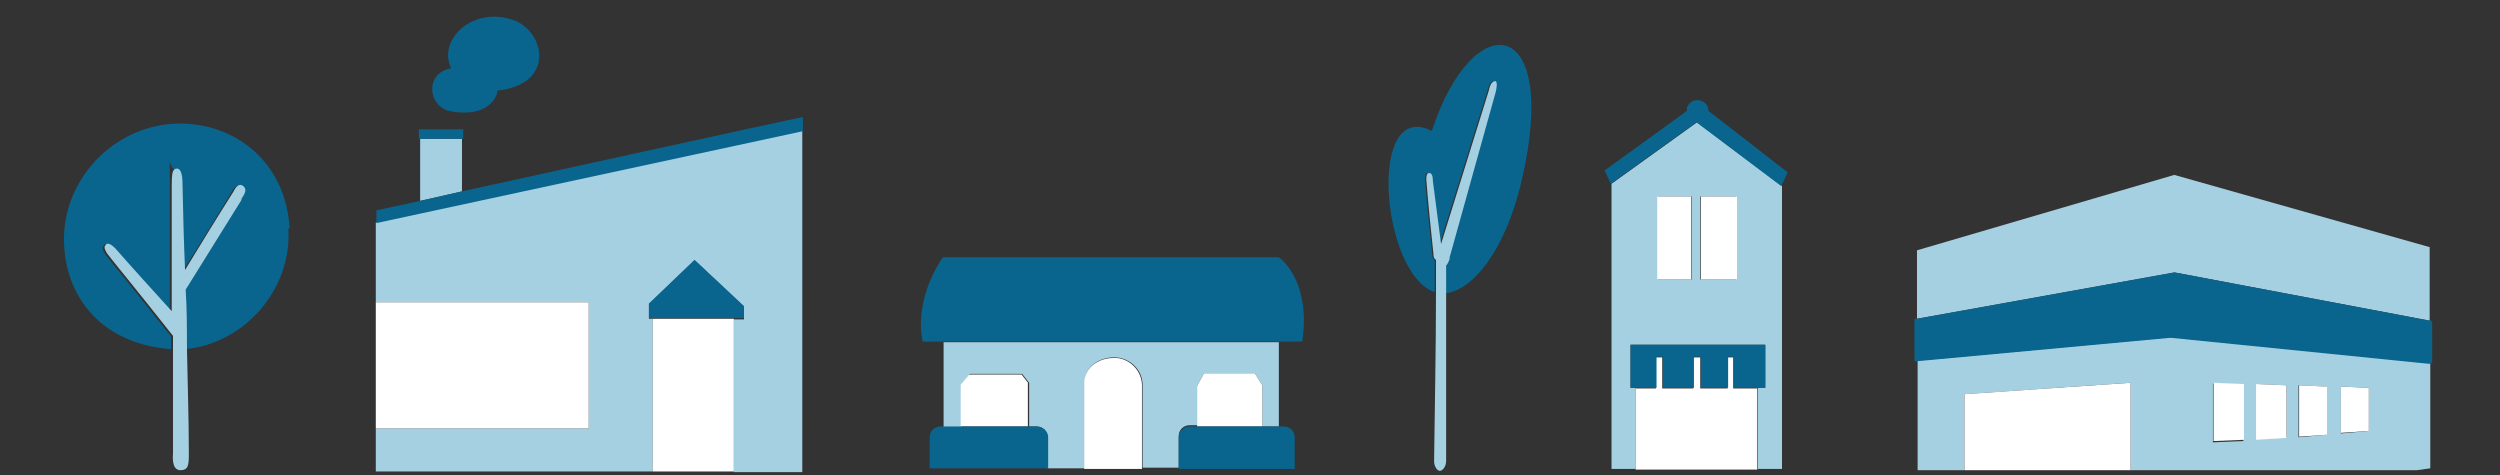 <?xml version="1.0" encoding="UTF-8"?>
<svg id="_レイヤー_1" data-name="レイヤー_1" xmlns="http://www.w3.org/2000/svg" xmlns:xlink="http://www.w3.org/1999/xlink" version="1.1" viewBox="0 0 394.5 75">
  <rect x="0" y="0" width="394.5" height="75" fill="#333333" stroke="none"/>
  <!-- Generator: Adobe Illustrator 29.4.0, SVG Export Plug-In . SVG Version: 2.1.0 Build 152)  -->
  <defs>
    <style>
      .st0 {
        fill: none;
      }

      .st1 {
        fill: #09658d;
      }

      .st2 {
        clip-path: url(#clippath-1);
      }

      .st3 {
        fill: #fff;
      }

      .st4 {
        fill: #a5d0e1;
      }

      .st5 {
        clip-path: url(#clippath);
      }
    </style>
    <clipPath id="clippath">
      <rect class="st0" x="-213" y="31.2" width="62.8" height="43.1"/>
    </clipPath>
    <clipPath id="clippath-1">
      <rect class="st0" x="302.1" y="22.4" width="81.8" height="51.8"/>
    </clipPath>
  </defs>
  <g>
    <path class="st4" d="M-374.7,32.1h-.8c0-3.2,2.1-4.6,4-4.6,3.3,0,4.2,3.4,4,4.6h-.9v12h6.9v-12.1h-1c0-2.2,1.9-4.3,4.1-4.4,2.4,0,4.6,2,4.6,4.4h-1.3v12.1h7v-12.1h-1.1c-.1-2.4,1.5-4.4,4.2-4.5,2.3,0,4.2,2.3,4.3,4.5h-.9v12.1h7v-22.9h-46.5v22.9h6.5v-12h0Z"/>
    <path class="st4" d="M-381.2,74.1h19.4v-13.6c.2-2,1.7-3.2,3.3-3.2s3.9,1.4,3.9,3.5v13.3h19.9v-19.9h-46.5v19.9ZM-345.2,56.5c2.4,0,4.3,2,4.4,4.4h-1v6.5h-6.1v-6.5h-1.4c0-2.4,1.5-4.3,4.1-4.4ZM-371.6,56.3c2.3,0,4.3,2.1,4.1,4.6h-1.2v6.5h-6v-6.5h-.7c-.3-2.5,1.7-4.6,3.9-4.6Z"/>
    <path class="st3" d="M-358.5,57.4c-1.7,0-3.2,1.2-3.3,3.2v13.6h7.3v-13.3c0-2.1-1.9-3.5-4-3.5Z"/>
    <path class="st3" d="M-374.7,32.1v12h6.2v-12h-6.2Z"/>
    <path class="st1" d="M-367.5,32.1c.2-1.2-.7-4.5-4-4.6-1.9,0-4,1.4-4,4.6h8Z"/>
    <path class="st3" d="M-361.5,32v12.1h6.4v-12.1h-6.4Z"/>
    <path class="st1" d="M-353.8,32c0-2.4-2.3-4.5-4.6-4.4-2.2.1-4.2,2.2-4.1,4.4h8.7Z"/>
    <path class="st3" d="M-348.2,32v12.1h6.5v-12.1h-6.5Z"/>
    <path class="st1" d="M-340.8,32c0-2.2-2-4.4-4.3-4.5-2.7,0-4.3,2.1-4.2,4.5h8.5Z"/>
    <path class="st3" d="M-368.7,60.9h-6v6.5h6v-6.5Z"/>
    <path class="st1" d="M-375.5,60.9h7.9c.3-2.5-1.8-4.6-4.1-4.6-2.2,0-4.1,2.1-3.9,4.6Z"/>
    <path class="st3" d="M-341.8,60.9h-6.1v6.5h6.1v-6.5Z"/>
    <path class="st1" d="M-347.9,60.9h7c0-2.4-2-4.5-4.4-4.4-2.6,0-4.1,2-4.1,4.4h1.4Z"/>
    <path class="st1" d="M-331.9,51.1l-2.5-7h-47.3l-2.2,6.2v3.9h52v-3.1Z"/>
    <path class="st1" d="M-334.5,21.2c.3,0,.5-.2.5-.5v-1.3c0-.3-.2-.5-.5-.5h-47c-.3,0-.5.2-.5.5v1.3c0,.3.2.5.5.5h47Z"/>
    <path class="st4" d="M-288.1,41.1l-26.9,9.2v24.1h15.3v-15h-3.4c-.3,0-.4-.4-.1-.6l3.3-1.7h23.4l3.8,1.7c.3.1.2.6-.1.6h-4.2v15h15.3v-23.9l-26.1-9.4c0,0-.2,0-.3,0ZM-278.3,55.3h-20.2v-6.8h20.2v6.8Z"/>
    <path class="st3" d="M-277,59.4h-22.7v15h22.7v-15Z"/>
    <path class="st1" d="M-272.9,59.4c.3,0,.4-.4.1-.6l-3.8-1.7h-23.4l-3.3,1.7c-.3.1-.2.6.1.6h30.2Z"/>
    <path class="st1" d="M-278.3,48.4h-20.2v6.8h20.2v-6.8Z"/>
    <path class="st1" d="M-258.2,49.6l-29.9-11.1c0,0-.2,0-.3,0l-30.3,10.6c-.2,0-.3.3-.3.5l.4,1.4c0,.2.3.4.6.3l2.9-1,26.9-9.2c0,0,.2,0,.3,0l26.1,9.4,2.7,1c.2,0,.5,0,.6-.2l.5-1.1c.1-.2,0-.5-.2-.6Z"/>
    <path class="st1" d="M-226.7,28.3c6.2-9,1.8-16.6-4.3-12.8-.8-11.8-10.7-17.9-13.8-.3-4.4-.8-10,3.8-4.1,13.4-9.3,2.7-1.2,19.9,9.4,23.9,0,0,0,0,.1,0,.1-5.4.2-10.8.3-16.2-2.4-4.9-4.7-9.8-7.1-14.8-.4-.8-.7-1.6,0-1.8.6-.2.9.7,1.3,1.3,2,3.9,4,7.8,6,11.6.2-5.7.5-16.5.4-17.1,0-1.9,0-2.3.6-2.3.5,0,.5,1,.5,2.3,0,9.6,0,19.2-.1,28.8,2.1-3.2,6.1-9.5,6.3-9.7.1-.2.9-1.5,1.5-1.2.4.3.2,1-.2,1.7-2.5,4.2-5,8.3-7.5,12.5,0,1.6,0,3.3,0,5,11.9,0,20.8-22.2,10.7-24.4Z"/>
    <path class="st4" d="M-229.9,35.2c.4-.7.6-1.5.2-1.7-.6-.3-1.4,1-1.5,1.2-.1.2-4.2,6.5-6.3,9.7,0-9.6,0-19.2.1-28.8,0-1.4,0-2.3-.5-2.3-.5,0-.6.4-.6,2.3,0,.5-.3,11.4-.4,17.1-2-3.9-4-7.8-6-11.6-.3-.6-.7-1.5-1.3-1.3-.5.2-.3,1,0,1.8,2.4,4.9,4.7,9.8,7.1,14.8-.1,5.4-.2,10.8-.3,16.2-.1,6.2-.2,12.4-.4,18.5,0,1.2-.3,3.2.9,3.2s1-1.7,1-3.2c.1-6.1.2-12.2.3-18.3,0-1.6,0-3.3,0-5,2.5-4.2,5-8.4,7.5-12.5Z"/>
    <g class="st5">
      <g>
        <path class="st4" d="M-207.8,74.2h.4c3.2-8.9,3.5-20.1,3.9-25.4h9.5c.4,6.8,1.1,17.9,3.1,25.4h3.5v-8.6h-2.1c1.2-2.5,1.9-5.6,1.9-6.6v-7.7h13.7v14.4h-.1v8.5h20.4v-29.5h-54.2v29.6ZM-167.2,52h10.8v8.6h-10.8v-8.6Z"/>
        <path class="st1" d="M-150.5,43.9l-7.3-9.8h-48.8l-6,9.5c-.3.5,0,1.1.6,1.1h61.2c.4,0,.7-.4.4-.8Z"/>
        <path class="st1" d="M-203.4,48.8c-.5,5.3-.8,16.5-3.9,25.4-.3.8-.6,1.5-.9,2.2h18c-.2-.7-.5-1.5-.6-2.3-2.1-7.5-2.8-18.5-3.2-25.4h-9.4Z"/>
        <path class="st1" d="M-173.9,51.2h-13.7v7.7c0,1.1-.7,4.1-1.9,6.6h7.5c.6-1.8.6-5.6,1-8.3v8.3h7.1v-14.3Z"/>
        <path class="st3" d="M-156.4,52h-10.8v8.6h10.8v-8.6Z"/>
      </g>
    </g>
    <path class="st1" d="M-142.8,56.7l-3.8,17.5h11.2l.8-4.5h3s.4,2.5.6,3.7c0,.3.3.6.7.6.3,0,.7-.2.5-1-.7-5.4-2.2-16.3-2.2-16.3h-10.9Z"/>
    <path class="st4" d="M-111.4,46.6v27.9h7.1v-23.6h27.1v23.6h6.9v-29.5l-20.6-6.1-20.4,7.6Z"/>
    <path class="st4" d="M-70.4,43V3h-41v41.3l20.2-8,20.8,6.7ZM-90.4,13.8h13.2v6.8h-13.2v-6.8ZM-104.4,13.8h12.8v6.8h-12.8v-6.8ZM-104.4,25.7h27.2v8.1h-27.2v-8.1Z"/>
    <path class="st1" d="M-70.4,3V.5h-41v2.5h41Z"/>
    <path class="st3" d="M-91.6,13.8h-12.8v6.8h12.8v-6.8Z"/>
    <path class="st3" d="M-77.3,13.8h-13.2v6.8h13.2v-6.8Z"/>
    <path class="st1" d="M-77.3,25.7h-27.2v8.1h27.2v-8.1Z"/>
    <path class="st1" d="M-69.7,43.1l-.7-.2-20.7-6.7-20.3,8-.7.3v2.3l.7-.3,20.4-7.6,20.6,6.1.7.3v-2.1Z"/>
    <path class="st3" d="M-77.3,50.9v6.6h-27.1v-6.6,23.6h27.1v-23.6Z"/>
    <path class="st1" d="M-77.3,57.5v-6.6h-27.1v6.6h27.1Z"/>
    <path class="st4" d="M-2.5,45.7h-40.4c-.7,0-1.3.4-1.6,1,0,0-4.7,9.7-5.5,11-1,1.3-2.6,2.2-4.1,2.9-.5.3-.8.7-.8,1.3v6.7c0,.8.6,1.4,1.4,1.4h6.3c0-2.2,2-4.1,4.4-4.1s4.4,1.8,4.4,4.1H-14.7c0-2.3,2-4.1,4.4-4.1s4.4,1.8,4.4,4.1H-1.7c1,0,1.7-.8,1.7-1.7v-20c0-1.3-1.1-2.5-2.5-2.5ZM-41.6,58.2c0,.4-.3.8-.8.8h-4.4c-.6,0-1-.6-.7-1.1l4.4-7.6c.4-.7,1.4-.4,1.4.4v7.6h0ZM-2.1,52.7h-1.5c0,0,0,.2,0,.2v5.6c0,.5-.4.9-.9.9h-18.3c-.5,0-.9-.4-.9-.9v-5.5c0-.1,0-.2,0-.2h-1.2v-1c0-1,.8-1.8,1.8-1.8H-4c1,0,1.8.8,1.8,1.8v.9h0Z"/>
    <path class="st3" d="M-43,50.2l-4.4,7.6c-.3.5,0,1.1.7,1.1h4.4c.4,0,.8-.3.8-.8v-7.5c0-.8-1.1-1.1-1.5-.4Z"/>
    <path class="st3" d="M-23.6,53v5.6c0,.5.4.9.9.9H-4.4c.5,0,.9-.4.9-.9v-5.6c0-.1,0-.2,0-.2h-20.1v.2Z"/>
    <path class="st1" d="M-4,49.9h-18.9c-1,0-1.8.8-1.8,1.8v1H-2.1v-1c0-1-.9-1.8-1.9-1.8Z"/>
    <path class="st1" d="M-42.8,65.8c-2.4,0-4.4,1.8-4.4,4.1h0c0,2.4,2,4.2,4.4,4.2s4.4-1.8,4.4-4.1h0c0-2.4-2-4.1-4.4-4.1Z"/>
    <path class="st1" d="M-10.4,65.7c-2.4,0-4.4,1.8-4.4,4.1s2,4.1,4.4,4.1,4.4-1.8,4.4-4.1-2-4.1-4.4-4.1Z"/>
    <path class="st1" d="M45.7,36c-.6-10.3-8.4-16.5-17.3-16.5-10.1,0-18.6,8.6-18.3,18.8.3,9,6.3,16,16.9,16.8v-2c-6-7.6-9.9-12.3-10.4-13-.2-.3-.4-.6-.4-1,0-.3.3-.4.3-.5.5-.3,1.1.3,1.4.7,3,3.3,6,6.6,8.9,9.9,0-6.6,0-13.2,0-19.8s-.2-2.6.8-2.7c.8,0,.9,1.1.9,2.5.2,4.5.3,8.9.4,13.5,2.6-4.1,5.1-8.2,7.6-12.3.4-.8.9-1.3,1.5-1,.6.4.6,1-.3,2.2-2.9,4.8-5.9,9.5-8.8,14.3,0,3,0,6.1.2,9.2,9.4-.8,17-9.4,16.4-19Z"/>
    <path class="st4" d="M38,31.5c.9-1.2.9-1.8.3-2.2-.6-.4-1.1.2-1.5,1-2.6,4.1-5.1,8.2-7.6,12.3-.2-4.5-.3-8.9-.4-13.5,0-1.4-.2-2.5-.9-2.5s-.8.8-.8,2.7c0,6.6,0,13.2,0,19.8-3-3.3-6-6.6-8.9-9.9-.3-.3-.9-.9-1.4-.7,0,0-.3.3-.3.5,0,.4.3.8.4,1,.5.7,4.4,5.4,10.4,13v2c0,5.5,0,11,0,16.5,0,.3-.3,2.6,1.1,2.7,1.3,0,1.4-.7,1.4-2.6,0-5.6-.2-11.1-.3-16.7,0-3,0-6.1-.2-9.2,3-4.8,5.9-9.5,8.9-14.3Z"/>
    <path class="st1" d="M71.3,17.6c5.6.9,7.1-2.1,7.2-3.3,8.9-1,7.6-8.7,3.1-10.9-6.5-2.8-12.7,2.6-10.4,7.4-4.2.6-3.8,6.2.1,6.8Z"/>
    <path class="st4" d="M72.9,21.9h-6.6v9.8l6.6-1.5v-8.3Z"/>
    <path class="st1" d="M73.1,21.9v-1.5h-7v1.5h7Z"/>
    <path class="st4" d="M126.6,18.5v2.1l-67.3,14.5v12.6h33.6v19.9h-33.6v6.8h43.7v-24.1h-.6v-2.3l7.2-6.9,7.8,7.3v2h-1.6v24.1h10.8V18.5Z"/>
    <path class="st1" d="M126.6,18.5h0c0-.1-53.7,11.7-53.7,11.7l-6.6,1.5-6.9,1.5v2l67.3-14.5v-2.1Z"/>
    <path class="st3" d="M92.9,47.7h-33.6v19.9h33.6v-19.9Z"/>
    <path class="st3" d="M115.8,50.3h-12.8v24.1h12.8v-24.1Z"/>
    <path class="st1" d="M117.4,50.3v-2l-7.8-7.3-7.2,6.9v2.3h15Z"/>
    <path class="st4" d="M148.9,53.9v13.5h2.8v-6.7l1.3-1.7h8.3l1.1,1.4v6.9h1.2c1,0,1.7.8,1.7,1.7v4.9h5.9v-13.7c0-2.6,2.6-3.8,4.5-3.8,2.1-.1,4.4,1.5,4.6,4.1v13.3h5.7v-5c0-1,.8-1.7,1.7-1.7h1.2v-6.2l1.1-2h8l1.2,1.9v6.5h2.6v-13.3h-52.9Z"/>
    <path class="st1" d="M205.5,53.9c1.3-8.8-2.7-12.6-3.7-13.3h-53c-1,1.3-4.5,7.2-3.2,13.3h59.9Z"/>
    <path class="st3" d="M162.3,60.5l-1.1-1.4h-8.3l-1.3,1.6v6.6h10.6v-6.9Z"/>
    <path class="st1" d="M163.6,67.3h-15.2c-1,0-1.7.8-1.7,1.7v4.9h18.7v-4.9c0-.9-.8-1.7-1.8-1.7Z"/>
    <path class="st3" d="M199.2,60.8l-1.2-1.9h-8l-1.1,2v6.4h10.3v-6.5Z"/>
    <path class="st1" d="M188.9,67.3h-1.2c-1,0-1.7.8-1.7,1.7v5h18.3v-5c0-1-.8-1.7-1.7-1.7h-13.6Z"/>
    <path class="st3" d="M175.6,56.5c-1.9,0-4.4,1.2-4.5,3.8v13.7h9.1v-13.4c-.2-2.6-2.5-4.3-4.6-4.1Z"/>
    <path class="st1" d="M226.2,20.8c-10.6-5.8-8.3,22.5.2,25.3h0c0-1.7,0-3.3,0-5.1-.4-.2-.4-.7-.4-.9-.4-3.8-.8-7.6-1.1-11.4,0-1,0-1.3.4-1.4.3,0,.6.2.6,1.2.4,3.3.9,6.7,1.3,10,2.5-8,5-16.1,7.5-24.1.3-1.3.7-1.7,1.1-1.6.4,0,.2,1,0,1.8-2.4,8.7-4.9,17.5-7.3,26.2-.2.4-.2.7-.7,1.1v4.4c4.4-.2,9.7-6.6,12.3-17.7,6.2-26.4-7.7-27.9-14.2-7.8Z"/>
    <path class="st4" d="M228.7,40.8c2.4-8.7,4.9-17.5,7.3-26.2.2-.7.3-1.7,0-1.8-.4,0-.8.2-1.1,1.6-2.5,8-5,16.1-7.5,24.1-.4-3.3-.9-6.7-1.3-10,0-1-.3-1.2-.6-1.2s-.5.4-.4,1.4c.3,3.8.7,7.6,1.1,11.4,0,.2,0,.7.4.9,0,1.7,0,3.3,0,5.1,0,8.9-.2,17.8-.3,26.7,0,.8.5,1.5.9,1.5s1-.6,1-1.6v-30.8c.3-.3.4-.7.6-1.1Z"/>
    <path class="st4" d="M281.1,29.3l-13.3-10-13.5,9.7v45h3.8v-12.8h-.8v-6.8h21.2v6.8c0,0-1.1,0-1.1,0v12.8h3.8V29.3ZM267,44.1h-5.4v-13.1h5.4v13.1ZM274,44.1h-5.7v-13.1h5.7v13.1Z"/>
    <path class="st3" d="M266.9,31h-5.4v13.1h5.4v-13.1Z"/>
    <path class="st3" d="M274.1,31h-5.7v13.1h5.7v-13.1Z"/>
    <path class="st3" d="M273.5,61.3v-4.9h-.9v4.9h-4.3v-4.9h-1.1v4.9h-4.9v-4.9h-1v4.9h-3.2v12.8h19.2v-12.8h-3.8Z"/>
    <path class="st1" d="M261.4,56.3h1v4.9h4.9v-4.9h1.1v4.9h4.3v-4.9h.9v4.9h5v-6.8h-21.3v6.8h4.1v-4.9Z"/>
    <path class="st1" d="M281.1,29.3l1-2.1-12.5-9.7c0-1-.8-1.7-1.8-1.7s-1.8,1-1.6,1.7l-13,9.4,1,2.1,13.5-9.7,13.3,10Z"/>
    <g class="st2">
      <g>
        <path class="st4" d="M343.2,43l40.2,7.6v-11.6l-40.3-11.4-40.6,11.9v10.8l40.6-7.3q0,0,0,0Z"/>
        <path class="st4" d="M342.6,53.2l-40,3.7v17.5l7.4.9v-13.1l26.2-1.8v18.2l7.3.9,40-5.6v-16.6l-40.9-4.1q0,0,0,0ZM369.4,61l4.4.2v6.8l-4.4.4v-7.3ZM362.7,60.8l4.4.2v7.6l-4.4.4v-8.1ZM356,60.6l4.8.2v8.2l-4.8.3v-8.7ZM349.2,60.5l4.8.2v8.9l-4.8.2v-9.2Z"/>
        <path class="st1" d="M383.7,50.6h-.3c0,0-40.2-7.6-40.2-7.6h-.2l-40.5,7.3h-.3c-.2,0-.3.2-.3.4v6c0,.2.2.4.4.3h.2l40-3.7h0l40.7,4.1h.2c.2,0,.4-.2.4-.3v-6.1c0-.2,0-.3-.2-.4Z"/>
        <path class="st3" d="M310,62.3v13.1l26.2,3.2v-18.2l-26.2,1.8Z"/>
        <path class="st3" d="M354.1,60.6l-4.8-.2v9.2l4.8-.2v-8.9Z"/>
        <path class="st3" d="M360.8,60.8l-4.8-.2v8.8l4.8-.3v-8.3Z"/>
        <path class="st3" d="M367.2,61l-4.4-.2v8.1l4.4-.3v-7.6Z"/>
        <path class="st3" d="M373.8,61.2l-4.4-.2v7.3l4.4-.3v-6.9Z"/>
      </g>
    </g>
  </g>
  <rect class="st0" x="-394.5" width="394.5" height="75"/>
  <rect class="st0" width="394.5" height="75"/>
</svg>